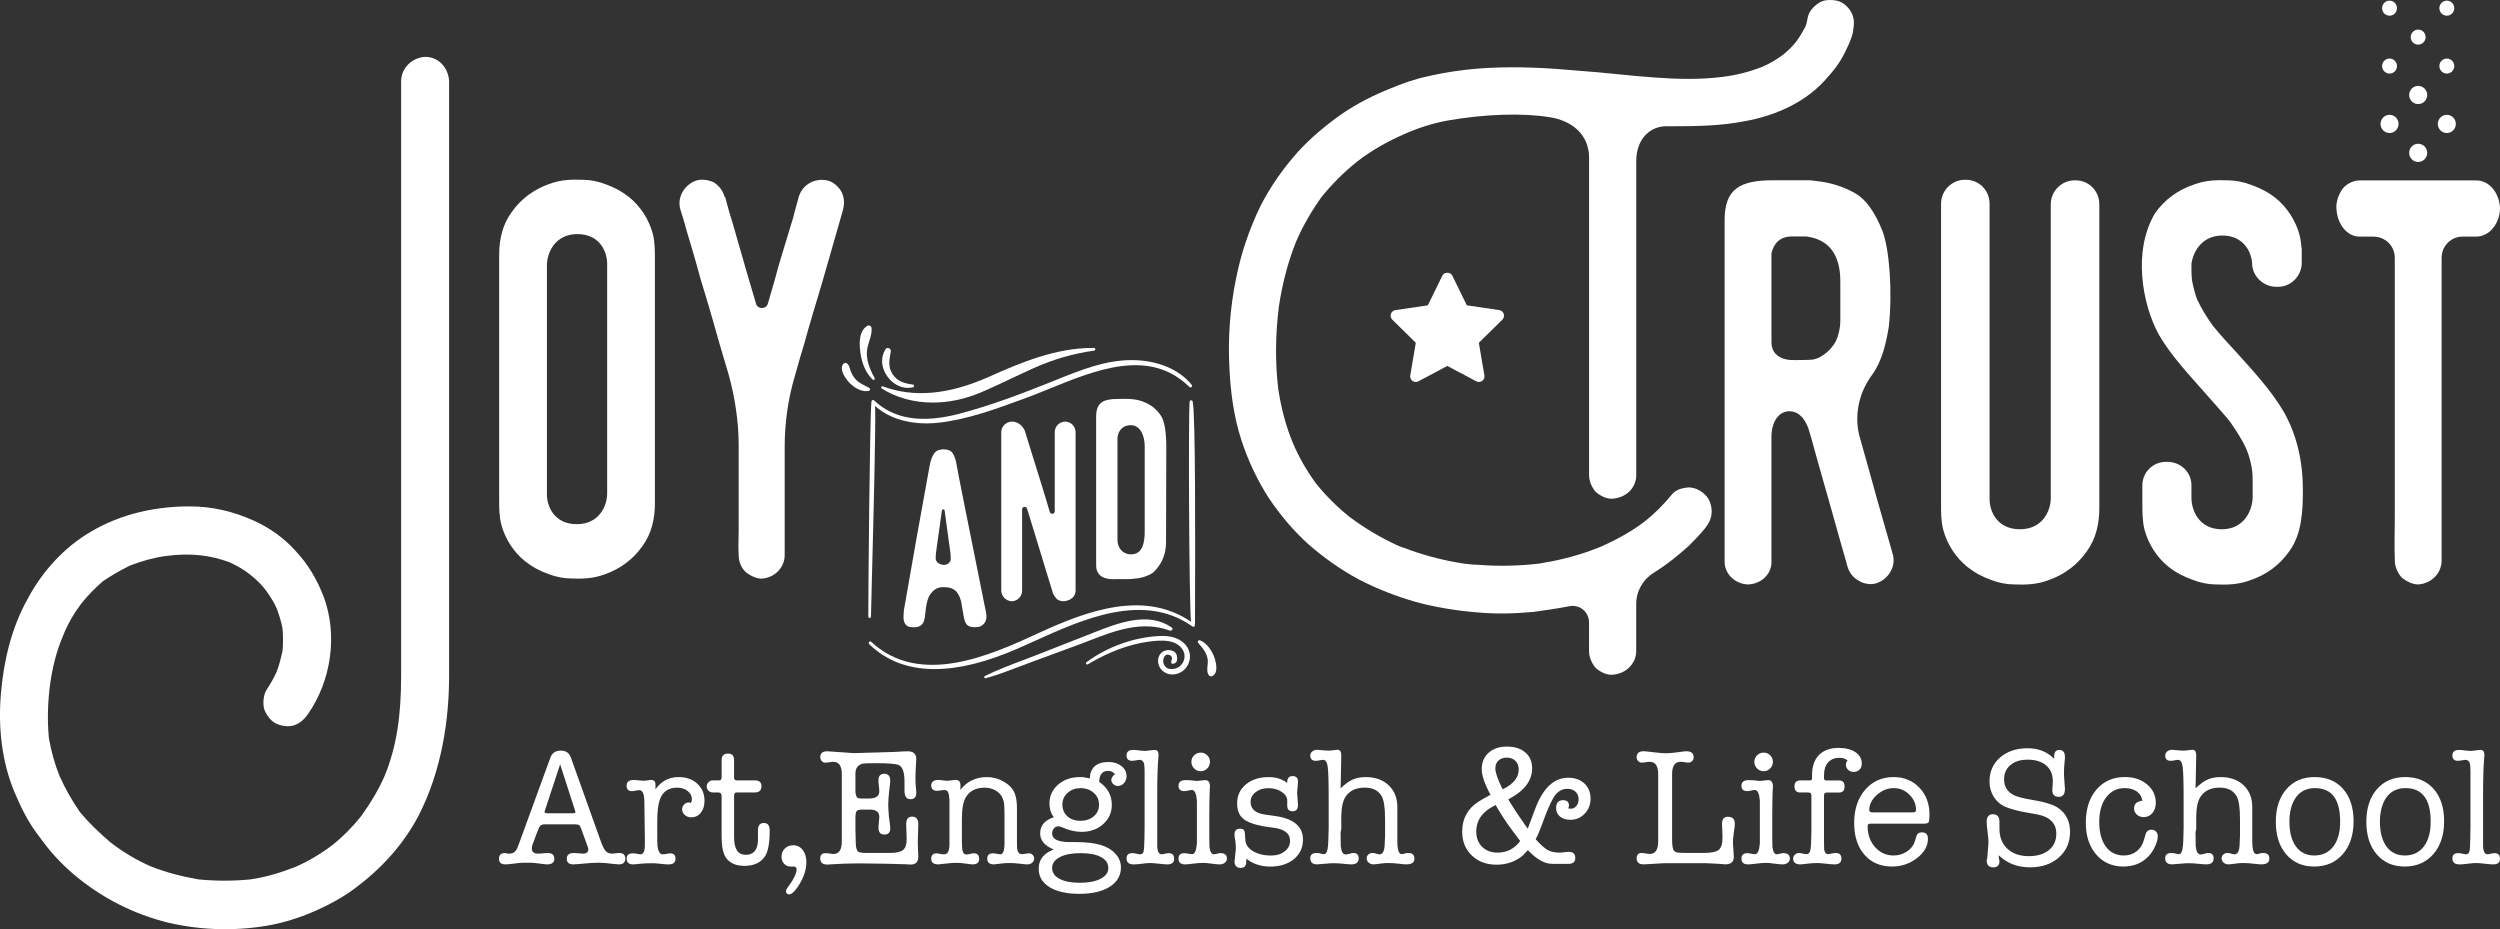 <?xml version="1.0" encoding="utf-8"?>
<!-- Generator: Adobe Illustrator 15.0.2, SVG Export Plug-In . SVG Version: 6.00 Build 0)  -->
<!DOCTYPE svg PUBLIC "-//W3C//DTD SVG 1.1//EN" "http://www.w3.org/Graphics/SVG/1.1/DTD/svg11.dtd">
<svg version="1.1" id="j_x26_t_x5F_logo_x5F_w" xmlns="http://www.w3.org/2000/svg" xmlns:xlink="http://www.w3.org/1999/xlink"
	 x="0px" y="0px" width="359.998px" height="133.806px" viewBox="0.002 53.1 359.998 133.806"
	 enable-background="new 0.002 53.1 359.998 133.806" xml:space="preserve">
<rect x="0.002" y="53.1" width="359.998" height="133.806" fill="#333333" stroke="none"/>
<g>
	<path fill="#FFFFFF" d="M150.857,108.302c-3.79,1.499-8.21,3.197-12.707,4.377c-5.4,1.418-9.416,0.789-12.277-1.915
		c-0.094-0.089-0.228-0.087-0.318,0.003c-0.058,0.059-0.07,0.134-0.061,0.208c-0.001,0.008-0.01,0.013-0.011,0.021v0.001
		c-0.245,2.541-0.46,28.69-0.443,30.908c0,0.106,0.08,0.186,0.183,0.186h0.002c0.108,0,0.196-0.084,0.197-0.193
		c0.008-0.654,0.064-2.849,0.144-5.89c0.21-8.067,0.551-21.199,0.456-24.448c1.801,1.626,4.39,2.511,7.364,2.511
		c0.583,0,1.179-0.034,1.786-0.102c4.11-0.462,8.182-1.953,12.119-3.396l0.389-0.144c1.094-0.401,2.227-0.862,3.426-1.349
		c6.779-2.759,14.462-5.883,20.173-0.253c0.083,0.08,0.21,0.082,0.303-0.001c0.087-0.081,0.1-0.212,0.028-0.303l-0.001-0.001
		c-1.762-2.2-4.825-3.5-8.401-3.566c-0.091-0.002-0.183-0.002-0.276-0.002c-3.766,0-7.318,1.432-10.755,2.816
		C151.737,107.95,151.295,108.126,150.857,108.302z"/>
	<path fill="#FFFFFF" d="M168.474,143.908c0.142,0.055,0.282-0.031,0.338-0.141c0.057-0.111,0.025-0.236-0.082-0.311
		c-3.401-2.354-7.773-0.631-11.287,0.756c-0.284,0.111-0.562,0.221-0.833,0.326c-2.451,0.951-4.97,1.945-7.192,2.822
		c-0.71,0.281-1.429,0.551-2.15,0.825c-1.813,0.684-3.688,1.393-5.441,2.259c-0.081,0.041-0.118,0.134-0.084,0.221
		c0.025,0.064,0.087,0.107,0.156,0.107c0.016,0,0.032-0.002,0.048-0.008c1.693-0.465,3.374-1.108,4.999-1.73
		c0.621-0.236,1.241-0.475,1.862-0.701l1.615-0.592c1.667-0.609,3.331-1.221,4.991-1.842c0.47-0.175,0.937-0.354,1.407-0.536
		C160.569,143.913,164.45,142.416,168.474,143.908z"/>
	<path fill="#FFFFFF" d="M134.33,111.068c2.243,0,4.58-0.476,6.848-1.432c1.491-0.629,3.017-1.351,4.491-2.049
		c1.053-0.499,2.142-1.015,3.202-1.488c2.823-1.262,5.666-2.083,8.689-2.51c0.102-0.015,0.173-0.102,0.167-0.202
		c-0.006-0.104-0.089-0.184-0.192-0.184h-0.002c-0.073-0.001-0.145-0.001-0.216-0.001c-5.193,0-10.157,2.028-14.8,4.11
		c-5.856,2.626-10.891,3.093-15.394,1.424c-0.083-0.028-0.174,0.005-0.213,0.084c-0.04,0.082-0.013,0.174,0.063,0.225
		C129.104,110.39,131.648,111.068,134.33,111.068z"/>
	<path fill="#FFFFFF" d="M168.722,148.121c-0.062,0.201-0.115,0.375-0.027,0.489c0.022,0.03,0.089,0.071,0.175,0.077
		c0.217-0.012,0.381-0.086,0.491-0.224c0.148-0.183,0.189-0.465,0.129-0.868c-0.057-0.383-0.311-0.668-0.71-0.803
		c-0.534-0.177-1.19-0.041-1.562,0.328c-0.303,0.299-0.465,0.712-0.459,1.16c0.007,0.511,0.231,1.025,0.603,1.376
		c0.403,0.382,0.932,0.571,1.473,0.571c0.583,0,1.182-0.22,1.66-0.652c0.981-0.896,1.15-2.324,0.399-3.395
		c-0.938-1.337-2.62-1.557-3.883-1.496c-3.694,0.164-7.542,1.54-10.558,3.777c-0.078,0.057-0.097,0.16-0.046,0.242
		c0.052,0.08,0.156,0.105,0.24,0.057h0.002c3.079-1.818,5.958-2.888,8.799-3.268c1.935-0.26,3.869-0.307,4.826,1.12
		c0.268,0.398,0.362,0.88,0.268,1.351c-0.097,0.489-0.395,0.928-0.817,1.205c-0.467,0.306-1.458,0.445-1.881-0.04
		c-0.215-0.267-0.389-0.524-0.338-0.986c0.058-0.369,0.265-0.768,0.585-0.768c0.261,0,0.468,0.083,0.581,0.234
		c0.091,0.119,0.118,0.276,0.075,0.432L168.722,148.121z"/>
	<path fill="#FFFFFF" d="M130.744,108.959c0.246,0,0.492-0.029,0.734-0.091c0.091-0.022,0.15-0.107,0.145-0.206
		s-0.078-0.178-0.17-0.189c-1.099-0.134-2.214-0.406-2.928-1.498c-0.675-1.037-0.479-2.053-0.247-3.252
		c0.043-0.223-0.108-0.413-0.28-0.486c-0.182-0.075-0.365-0.022-0.47,0.137c-0.747,1.131-0.666,2.617,0.213,3.879
		C128.493,108.336,129.618,108.959,130.744,108.959z"/>
	<path fill="#FFFFFF" d="M121.226,106.124c-0.001,0.814,0.792,1.792,1.098,2.103c0.301,0.303,1.282,1.2,2.381,1.2
		c0.139,0,0.279-0.014,0.419-0.044c0.087-0.021,0.149-0.089,0.162-0.18c0.013-0.101-0.035-0.201-0.118-0.247l-0.001-0.001
		c-0.172-0.092-0.339-0.178-0.503-0.261c-0.67-0.339-1.25-0.634-1.714-1.303c-0.246-0.352-0.416-0.715-0.564-1.209
		c-0.097-0.323-0.174-0.581-0.494-0.793c-0.134-0.088-0.305-0.032-0.402,0.065C121.317,105.625,121.228,105.852,121.226,106.124z"/>
	<path fill="#FFFFFF" d="M125.667,107.763c0.035,0.035,0.08,0.053,0.125,0.053c0.037,0,0.073-0.013,0.105-0.039
		c0.075-0.057,0.097-0.161,0.053-0.244l-0.002-0.001c-0.886-1.58-1.231-2.861-1.086-4.033c0.053-0.417,0.184-0.843,0.311-1.252
		c0.189-0.613,0.387-1.246,0.337-1.896c-0.011-0.147-0.096-0.272-0.225-0.338c-0.134-0.068-0.294-0.058-0.42,0.022
		c-1.402,0.903-1.062,3.192-0.951,3.944C124.155,105.6,124.727,106.836,125.667,107.763z"/>
	<path fill="#FFFFFF" d="M172.65,145.803c0.611,0.718,1.142,1.338,1.27,2.322c0.027,0.209,0.001,0.471-0.027,0.746
		c-0.056,0.552-0.113,1.121,0.21,1.493c0.078,0.087,0.172,0.134,0.271,0.134c0.037,0,0.073-0.006,0.108-0.018
		c0.237-0.076,0.416-0.234,0.531-0.469c0.373-0.764-0.082-2.086-0.136-2.236c-0.318-0.892-1.051-2.074-2.062-2.464
		c-0.101-0.042-0.225,0-0.289,0.091c-0.059,0.084-0.052,0.189,0.015,0.27L172.65,145.803z"/>
	<path fill="#FFFFFF" d="M171.298,110.949c-0.169,2.032-0.083,28.223,0.207,31.678c-3.035-2.057-6.558-2.767-10.774-2.137
		c-3.863,0.576-7.68,2.164-11.229,3.795c-6.759,3.109-16.976,7.803-24.037,1.243c-0.091-0.085-0.218-0.078-0.304,0.011
		c-0.084,0.094-0.083,0.232,0.006,0.32c2.466,2.393,5.615,3.589,9.422,3.589c3.485,0,7.521-1.002,12.084-3.007
		c0.723-0.317,1.464-0.654,2.222-0.998c7.023-3.18,15.764-7.141,22.827-2.126c0.105,0.073,0.247,0.05,0.323-0.06
		c0.061-0.084,0.042-0.185-0.022-0.26c0.032-0.046,0.059-0.098,0.059-0.162c-0.001-0.344,0.001-1.332,0.006-2.756
		c0.022-7.486,0.086-27.371-0.342-29.167c-0.025-0.107-0.131-0.18-0.241-0.164C171.392,110.759,171.306,110.842,171.298,110.949z"/>
	<path fill="#FFFFFF" d="M130.795,143.324c0.177,0.07,0.46,0.105,0.777,0.105c0.884,0,1.483-0.319,1.625-1.57
		c0.035-0.465,0.105-1,0.213-1.679c0.142-0.677,0.317-1.177,0.494-1.427c0.317-0.429,0.6-0.714,0.884-0.857
		c0.317-0.178,0.671-0.25,1.094-0.25c0.601,0,1.06,0.106,1.378,0.285c0.354,0.178,0.672,0.535,0.919,1.107
		c0.177,0.428,0.282,0.856,0.317,1.248l0.247,1.393c0.105,0.785,0.319,1.285,0.636,1.5c0.317,0.214,0.812,0.285,1.413,0.214
		c0.282-0.035,0.565-0.144,0.812-0.392c0.424-0.465,0.601-0.893,0.282-2.213c-2.649-13.172-4.062-20.168-4.169-20.953
		c-0.105-0.607-0.282-1.07-0.529-1.464c-0.247-0.392-0.707-0.57-1.306-0.57c-0.601,0-1.059,0.178-1.343,0.57
		c-0.284,0.392-0.495,0.929-0.635,1.605l-1.874,10.353l-1.872,10.672c-0.035,0.465-0.07,0.93-0.035,1.321
		c0.035,0.179,0.07,0.356,0.177,0.535C130.406,143.039,130.583,143.217,130.795,143.324z M134.787,132.686l0.847-6.068
		c0.035-0.214,0.354-0.25,0.389,0l0.848,6.176c0.035,0.392,0.035,0.677,0.035,0.855c0,0.18-0.105,0.393-0.354,0.606
		c-0.247,0.144-0.529,0.214-0.775,0.179c-0.249-0.035-0.531-0.144-0.777-0.32c-0.105-0.144-0.212-0.285-0.247-0.465
		C134.716,133.471,134.751,133.149,134.787,132.686z"/>
	<path fill="#FFFFFF" d="M147.184,138.15c0-0.751,0-1.536,0-2.285c0-1.82,0-3.641,0-5.426v-3.998c0-0.392,0.601-0.498,0.708-0.106
		c0.389,1.249,0.777,2.534,1.166,3.784c0.564,1.892,1.166,3.783,1.73,5.676c0.283,0.893,0.565,1.819,0.847,2.748
		c0.07,0.179,0.424,0.785,0.708,0.929c0.317,0.179,0.706,0.251,1.059,0.179c0.812-0.144,1.483-0.644,1.483-1.499
		c0-0.751,0-1.536,0-2.284c0-1.82,0-3.642,0-5.426c0-2.213,0-4.39,0-6.604c0-1.893,0-3.819,0-5.711c0-0.929,0-1.856,0-2.748
		c0-0.035,0-0.035,0-0.035c0-0.394-0.177-0.822-0.458-1.107c-0.249-0.25-0.672-0.429-1.06-0.429
		c-0.812,0.035-1.484,0.679-1.484,1.536c0,0.749,0,1.499,0,2.284c0,1.784,0,3.604,0,5.425v3.678c0,0.392-0.564,0.498-0.706,0.106
		c-0.319-1.107-0.672-2.213-0.989-3.284c-0.601-1.893-1.166-3.785-1.767-5.676c-0.282-0.929-0.564-1.855-0.848-2.749
		c-0.354-0.786-1.024-1.321-1.873-1.321c-0.812,0.035-1.518,0.679-1.518,1.536c0,0.749,0,1.499,0,2.284c0,1.784,0,3.605,0,5.424
		c0,2.213,0,4.39,0,6.567c0,1.927,0,3.818,0,5.747c0,0.893,0,1.82,0,2.75v0.035c0,0.391,0.177,0.785,0.458,1.07
		c0.247,0.25,0.672,0.463,1.06,0.463C146.514,139.648,147.184,139.005,147.184,138.15z"/>
	<path fill="#FFFFFF" d="M160.987,136.494h1.06c0.389,0,0.707,0,0.989-0.035c0.142,0,1.236-0.105,1.697-0.285
		c0.601-0.213,1.131-0.393,1.553-0.856c0.777-0.821,1.625-2.105,1.625-4.104l0.037-13.708c0-1.998-0.213-3.783-0.812-4.605
		c-0.317-0.499-0.919-1.107-1.448-1.427c-0.672-0.429-1.52-0.785-2.651-0.892c-0.635-0.072-1.343-0.035-2.048-0.035
		c-2.155,0-3.143,0.535-3.143,2.571v21.379C157.844,136.779,160.316,136.494,160.987,136.494z M160.917,116.255
		c0-0.749,0.46-1.927,1.943-1.927c1.483,0,1.978,1.784,1.978,2.998v12.35c0,1.498-0.282,3.248-1.943,3.248
		c-1.448,0-1.978-1.215-1.978-2.035V116.255z"/>
	<path fill="#FFFFFF" d="M89.138,175.928l-0.669,0.064c-0.064,0.021-0.159,0.032-0.287,0.032c-0.414,0-0.731-0.121-0.954-0.361
		c-0.223-0.242-0.47-0.739-0.741-1.495l-4.274-11.969c-0.239-0.675-0.725-1.013-1.456-1.013c-0.749,0-1.25,0.339-1.504,1.017
		l-4.441,12.176c-0.223,0.629-0.382,1.008-0.478,1.138c-0.223,0.339-0.55,0.508-0.978,0.508h-0.311
		c-0.063-0.065-0.159-0.097-0.287-0.097c-0.605,0-0.908,0.281-0.908,0.844c0,0.531,0.311,0.797,0.932,0.797
		c0.207,0,0.534-0.027,0.978-0.082l1.003-0.119c0.223-0.027,0.612-0.039,1.169-0.039c0.51,0,0.876,0.014,1.099,0.043l1.195,0.149
		c0.223,0.033,0.398,0.05,0.525,0.05c0.717,0,1.074-0.267,1.074-0.797c0-0.564-0.325-0.844-0.978-0.844
		c-0.144,0-0.362,0.016-0.656,0.047c-0.295,0.033-0.522,0.05-0.68,0.05c-0.621,0-0.932-0.259-0.932-0.772
		c0-0.161,0.032-0.33,0.096-0.507l0.691-1.857c0.191-0.499,0.347-0.804,0.467-0.917c0.119-0.113,0.337-0.17,0.656-0.17h4.25
		c0.318,0,0.529,0.032,0.634,0.098c0.104,0.064,0.202,0.225,0.298,0.48l0.86,2.366c0.127,0.354,0.191,0.562,0.191,0.628
		c0,0.434-0.263,0.651-0.789,0.651c-0.143,0-0.354-0.017-0.632-0.05c-0.279-0.031-0.489-0.047-0.634-0.047
		c-0.701,0-1.05,0.273-1.05,0.82c0,0.546,0.319,0.82,0.954,0.82c0.175,0,0.43-0.017,0.765-0.05c1.321-0.13,2.276-0.192,2.864-0.192
		c0.494,0,1.242,0.062,2.244,0.188c0.285,0.035,0.516,0.053,0.691,0.053c0.605,0,0.908-0.282,0.908-0.846
		C90.044,176.191,89.744,175.928,89.138,175.928z M82.571,170.209h-3.796c-0.239,0-0.358-0.072-0.358-0.219
		c0-0.016,0.016-0.071,0.047-0.168l2.197-6.658l2.149,6.658c0.032,0.097,0.048,0.16,0.048,0.192
		C82.857,170.145,82.762,170.209,82.571,170.209z"/>
	<path fill="#FFFFFF" d="M97.71,164.998c-1.386,0-2.492,0.586-3.32,1.762v-0.662c0-0.459-0.207-0.688-0.621-0.688
		c-0.175,0-0.327,0.021-0.454,0.061c-0.287,0.04-0.494,0.061-0.621,0.061c-0.16,0-0.398-0.021-0.717-0.061
		c-0.318-0.04-0.557-0.061-0.717-0.061c-0.685,0-1.027,0.282-1.027,0.845c0,0.514,0.263,0.772,0.787,0.772
		c0.127,0,0.303-0.024,0.525-0.073c0.223-0.048,0.398-0.072,0.526-0.072c0.43,0,0.667,0.475,0.717,1.424l0.072,5.477v1.232
		c-0.032,0.738-0.249,1.109-0.651,1.109c-0.064,0-0.177-0.016-0.338-0.049l-0.362-0.072c-0.081-0.016-0.202-0.023-0.361-0.023
		c-0.612,0-0.916,0.25-0.916,0.748c0,0.564,0.325,0.845,0.975,0.845l1.333-0.121c0.365-0.032,0.865-0.048,1.499-0.048
		c0.239,0,0.599,0.027,1.083,0.084c0.484,0.057,0.846,0.085,1.083,0.085h0.094c0.651,0,0.975-0.277,0.975-0.831
		c0-0.507-0.255-0.762-0.763-0.762c-0.127,0-0.279,0.021-0.454,0.062c-0.223,0.055-0.438,0.082-0.645,0.082
		c-0.414,0-0.661-0.459-0.741-1.375c-0.016-0.129-0.024-0.732-0.024-1.809v-1.592c0-1.4,0.127-2.445,0.382-3.137
		c0.414-1.126,1.241-1.689,2.483-1.689c0.605,0,1.11,0.16,1.517,0.482c0.404,0.322,0.608,0.717,0.608,1.182
		c0,0.161-0.048,0.338-0.144,0.531c-0.159-0.049-0.263-0.072-0.311-0.072c-0.255,0-0.476,0.101-0.667,0.301
		c-0.191,0.203-0.287,0.432-0.287,0.688c0,0.323,0.127,0.596,0.382,0.82c0.255,0.226,0.565,0.338,0.93,0.338
		c0.574,0,1.036-0.222,1.386-0.665c0.351-0.44,0.526-1.016,0.526-1.723c0-0.998-0.346-1.812-1.039-2.45
		C99.728,165.315,98.823,164.998,97.71,164.998z"/>
	<path fill="#FFFFFF" d="M110.005,171.609c-0.556,0-0.843,0.33-0.858,0.988v1.544c-0.048,1.368-0.639,2.052-1.768,2.052
		c-1.114,0-1.669-0.844-1.669-2.534v-5.935c0-0.338,0.11-0.508,0.334-0.508h2.626c0.652,0,0.978-0.297,0.978-0.893
		c0-0.562-0.302-0.845-0.908-0.845h-2.603c-0.287,0-0.43-0.121-0.43-0.363v-2.581c0-0.611-0.287-0.917-0.86-0.917
		c-0.621,0-0.932,0.306-0.932,0.917v2.485c0,0.306-0.135,0.459-0.404,0.459h-0.932c-0.207,0-0.393,0.087-0.561,0.267
		c-0.167,0.176-0.251,0.377-0.251,0.602c0,0.24,0.084,0.445,0.256,0.615c0.17,0.168,0.387,0.253,0.646,0.253h0.781
		c0.309,0,0.463,0.169,0.463,0.507v5.79c0,1.433,0.198,2.444,0.593,3.04c0.537,0.821,1.438,1.232,2.703,1.232
		c1.376,0,2.364-0.467,2.964-1.4c0.443-0.691,0.664-1.915,0.664-3.667C110.842,171.979,110.563,171.609,110.005,171.609z"/>
	<path fill="#FFFFFF" d="M114.209,174.817c-0.478,0-0.876,0.157-1.194,0.47c-0.319,0.314-0.477,0.704-0.477,1.171
		c0,0.401,0.123,0.739,0.37,1.013c0.247,0.274,0.553,0.411,0.919,0.411h0.478c0.271,0,0.406,0.136,0.406,0.409
		c0,0.596-0.446,1.488-1.338,2.678c-0.127,0.178-0.191,0.322-0.191,0.434c0,0.322,0.159,0.482,0.478,0.482
		c0.287,0,0.636-0.281,1.051-0.844c0.938-1.303,1.408-2.566,1.408-3.788c0-0.724-0.175-1.312-0.526-1.761
		C115.243,175.042,114.783,174.817,114.209,174.817z"/>
	<path fill="#FFFFFF" d="M132.236,171.802c0-0.739-0.299-1.11-0.896-1.11c-0.565,0-0.847,0.361-0.847,1.085
		c0,0.24,0.011,0.599,0.035,1.073s0.035,0.832,0.035,1.074c0,0.771-0.175,1.298-0.526,1.58c-0.351,0.281-0.996,0.422-1.934,0.422
		h-3.247c-0.653,0-1.067-0.056-1.243-0.169c-0.239-0.161-0.366-0.563-0.38-1.206c0-0.176-0.008-0.53-0.024-1.062
		c-0.016-0.434-0.024-0.78-0.024-1.037v-1.494c0-0.529,0.051-0.875,0.156-1.037c0.104-0.16,0.385-0.24,0.847-0.24h1.074
		c0.908,0,1.36,0.346,1.36,1.039c0,0.177-0.021,0.434-0.061,0.771c-0.04,0.337-0.059,0.596-0.059,0.771
		c0,0.676,0.279,1.014,0.835,1.014c0.573,0,0.86-0.29,0.86-0.87c0-0.208-0.024-0.49-0.072-0.845
		c-0.063-0.433-0.104-0.715-0.119-0.844c-0.064-0.822-0.096-1.391-0.096-1.714c0-0.562,0.044-1.214,0.132-1.954
		c0.104-0.869,0.154-1.367,0.154-1.496c0-0.691-0.282-1.037-0.847-1.037s-0.848,0.322-0.848,0.965c0,0.241,0.019,0.516,0.059,0.82
		c0.04,0.307,0.061,0.555,0.061,0.748c0,0.691-0.496,1.037-1.483,1.037h-0.965c-0.266,0-0.456-0.017-0.565-0.049
		c-0.284-0.097-0.424-0.467-0.424-1.109v-0.314c0-0.097,0-0.256,0-0.482c0-0.225,0-0.401,0-0.53v-1.085
		c0-0.787,0.342-1.27,1.027-1.447c0.207-0.05,0.875-0.072,2.005-0.072c1.719,0,2.785,0.088,3.2,0.266
		c0.556,0.241,0.835,1.037,0.835,2.389v1.254c0,0.854,0.282,1.278,0.849,1.278c0.564,0,0.848-0.306,0.848-0.917
		c0-0.225-0.027-0.57-0.08-1.039c-0.027-0.225-0.04-0.618-0.04-1.182c0-0.434,0.018-0.908,0.051-1.423
		c0.044-0.691,0.068-1.101,0.068-1.231c0-0.738-0.413-1.109-1.238-1.109c-0.206,0-0.437,0.008-0.689,0.023
		c-0.714,0.047-1.126,0.071-1.238,0.071l-5.734,0.169h-0.238c0.158,0-0.952-0.08-3.332-0.24c-0.222-0.016-0.341-0.023-0.355-0.023
		c-0.667,0-1,0.281-1,0.844c0,0.225,0.072,0.414,0.214,0.566c0.143,0.155,0.318,0.23,0.525,0.23c0.174,0,0.39-0.024,0.645-0.072
		c0.11-0.031,0.279-0.048,0.5-0.048c0.812,0,1.218,0.596,1.218,1.784v9.676c0,1.205-0.406,1.809-1.218,1.809
		c-0.159,0-0.327-0.023-0.5-0.071c-0.35-0.032-0.565-0.048-0.645-0.048c-0.494,0-0.741,0.257-0.741,0.771
		c0,0.58,0.334,0.869,1.003,0.869c0.016,0,0.064,0,0.144,0c0.08-0.018,0.151-0.023,0.215-0.023c1.432-0.098,2.896-0.145,4.394-0.145
		c0.988,0,2.157,0.016,3.511,0.047c1.353,0.032,1.974,0.049,1.862,0.049c0.51,0,0.86,0.008,1.051,0.023
		c0.382,0.031,0.661,0.049,0.836,0.049c0.732,0,1.099-0.377,1.099-1.134c0-0.225-0.013-0.558-0.037-1.002
		c-0.023-0.441-0.035-0.776-0.035-1.001c0-0.289,0.013-0.732,0.035-1.326C132.224,172.535,132.236,172.092,132.236,171.802z"/>
	<path fill="#FFFFFF" d="M148.162,175.975c-0.095,0-0.258,0.021-0.489,0.061c-0.231,0.041-0.417,0.061-0.561,0.061
		c-0.351,0-0.566-0.273-0.646-0.82c-0.018-0.129-0.024-0.538-0.024-1.23v-4.585c0-0.884-0.111-1.601-0.334-2.147
		c-0.271-0.659-0.789-1.21-1.551-1.652c-0.765-0.443-1.577-0.663-2.436-0.663c-1.591,0-2.866,0.611-3.82,1.833v-0.688
		c0-0.491-0.231-0.736-0.693-0.736c-0.016,0-0.231,0.021-0.646,0.061c-0.191,0.039-0.414,0.061-0.667,0.061l-0.884-0.098
		c-0.064-0.016-0.144-0.023-0.239-0.023c-0.717,0-1.074,0.266-1.074,0.797c0,0.514,0.292,0.771,0.876,0.771
		c0.113,0,0.279-0.021,0.497-0.061s0.385-0.06,0.499-0.06c0.26,0,0.443,0.102,0.546,0.302c0.105,0.2,0.174,0.575,0.207,1.122v0.844
		v2.92v2.678c-0.018,0.934-0.268,1.4-0.753,1.4c-0.21,0-0.425-0.024-0.645-0.074c-0.218-0.047-0.368-0.071-0.449-0.071
		c-0.52,0-0.779,0.259-0.779,0.772c0,0.547,0.334,0.82,1.003,0.82c0.096,0,0.492-0.039,1.195-0.121
		c0.556-0.063,1.003-0.098,1.336-0.098c0.43,0,0.818,0.024,1.169,0.074c0.701,0.096,1.113,0.145,1.241,0.145
		c0.637,0,0.956-0.262,0.956-0.783c0-0.539-0.247-0.81-0.741-0.81c-0.144,0-0.327,0.028-0.55,0.085
		c-0.223,0.055-0.398,0.084-0.525,0.084c-0.255,0-0.43-0.129-0.526-0.386c-0.095-0.258-0.143-0.739-0.143-1.448v-3.207
		c0-1.512,0.189-2.583,0.572-3.209c0.554-0.918,1.465-1.375,2.735-1.375c0.665,0,1.26,0.188,1.783,0.555
		c0.476,0.34,0.784,0.812,0.927,1.424c0.08,0.322,0.12,0.908,0.12,1.762v1.834v1.472v1.229c-0.033,0.886-0.244,1.327-0.634,1.327
		c-0.082,0-0.276-0.032-0.585-0.097c-0.162-0.032-0.307-0.05-0.438-0.05c-0.551,0-0.828,0.25-0.828,0.749
		c0,0.563,0.318,0.844,0.956,0.844c0.048,0,0.468-0.049,1.265-0.145c0.269-0.033,0.611-0.05,1.025-0.05
		c0.446,0,0.922,0.034,1.434,0.097c0.51,0.064,0.875,0.098,1.098,0.098c0.271,0,0.502-0.081,0.693-0.24
		c0.191-0.161,0.287-0.361,0.287-0.604c0-0.209-0.075-0.386-0.227-0.531C148.548,176.047,148.368,175.975,148.162,175.975z"/>
	<path fill="#FFFFFF" d="M160.029,165.384c0,0.241,0.096,0.449,0.287,0.628c0.191,0.178,0.414,0.266,0.667,0.266
		c0.334,0,0.624-0.137,0.871-0.41s0.371-0.603,0.371-0.99c0-0.596-0.247-1.084-0.741-1.472c-0.494-0.386-1.107-0.579-1.838-0.579
		c-1.735,0-2.643,0.788-2.723,2.365c-0.525-0.129-0.994-0.193-1.408-0.193c-1.258,0-2.305,0.361-3.14,1.085
		c-0.836,0.724-1.253,1.633-1.253,2.726c0,0.757,0.207,1.416,0.621,1.979c-1.305,0.418-1.958,1.189-1.958,2.316
		c0,1.029,0.651,1.8,1.958,2.316c-1.449,0.547-2.172,1.471-2.172,2.774c0,1.126,0.521,2.011,1.564,2.653
		c1.043,0.645,2.48,0.966,4.311,0.966c1.83,0,3.283-0.341,4.358-1.022c1.073-0.682,1.612-1.607,1.612-2.778
		c0-0.722-0.256-1.372-0.766-1.948s-1.204-1.002-2.082-1.274c-0.941-0.288-2.171-0.433-3.688-0.433c-0.032,0-0.127,0-0.287,0
		c-0.16,0-0.305,0-0.43,0h-0.144c-1.676,0-2.514-0.418-2.514-1.254c0-0.274,0.088-0.512,0.263-0.713
		c0.175-0.201,0.375-0.301,0.599-0.301c0.175,0,0.392,0.057,0.647,0.169c0.941,0.417,1.851,0.628,2.73,0.628
		c1.244,0,2.283-0.369,3.111-1.11c0.83-0.739,1.246-1.665,1.246-2.774c0-1.383-0.605-2.485-1.814-3.306
		c0.016-1.062,0.446-1.593,1.29-1.593c0.398,0,0.723,0.16,0.978,0.482C160.205,164.861,160.029,165.126,160.029,165.384z
		 M152.604,176.529c0.732-0.385,1.734-0.578,3.007-0.578c1.258,0,2.236,0.189,2.938,0.567c0.701,0.378,1.051,0.905,1.051,1.58
		c0,0.644-0.371,1.158-1.11,1.544c-0.741,0.387-1.746,0.58-3.02,0.58c-1.209,0-2.173-0.19-2.89-0.568
		c-0.717-0.379-1.074-0.896-1.074-1.556S151.871,176.916,152.604,176.529z M157.51,170.644c-0.5,0.435-1.15,0.651-1.947,0.651
		c-0.765,0-1.386-0.217-1.862-0.651c-0.476-0.433-0.717-1.005-0.717-1.712v-0.146c0.048-0.628,0.319-1.149,0.812-1.569
		c0.494-0.418,1.091-0.627,1.792-0.627c0.763,0,1.4,0.227,1.91,0.676c0.51,0.45,0.763,1.021,0.763,1.712
		C158.261,169.654,158.011,170.209,157.51,170.644z"/>
	<path fill="#FFFFFF" d="M168.282,175.951c-0.063,0-0.192,0.016-0.385,0.048c-0.306,0.081-0.506,0.121-0.604,0.121
		c-0.417,0-0.634-0.409-0.65-1.228V167.4c0-2.266,0.054-4.014,0.167-5.252c0.016-0.08,0.024-0.201,0.024-0.359
		c0-0.465-0.183-0.699-0.549-0.699c-0.16,0-0.398,0.023-0.717,0.072c-0.319,0.049-0.556,0.072-0.717,0.072
		c-0.175,0-0.391-0.016-0.646-0.049l-0.572-0.072c-0.127-0.016-0.279-0.023-0.454-0.023c-0.637,0-0.956,0.266-0.956,0.796
		c0,0.515,0.271,0.771,0.812,0.771c0.111,0,0.255-0.016,0.43-0.047c0.366-0.065,0.573-0.098,0.621-0.098
		c0.334,0,0.556,0.187,0.667,0.558c0.032,0.161,0.056,0.484,0.072,0.969v4.31v3.754l-0.024,1.694c-0.016,1.05-0.061,1.7-0.132,1.95
		s-0.253,0.375-0.542,0.375c-0.064,0-0.298-0.045-0.698-0.135c-0.049,0-0.121-0.012-0.217-0.033c-0.081,0-0.137,0-0.169,0
		c-0.546,0-0.819,0.25-0.819,0.747c0,0.579,0.333,0.87,1,0.87h0.118c0.239,0,0.61-0.034,1.118-0.098
		c0.506-0.064,0.889-0.098,1.142-0.098c0.303,0,0.729,0.033,1.286,0.098c0.556,0.063,0.96,0.098,1.213,0.098
		c0.65,0,0.975-0.267,0.975-0.797C169.079,176.224,168.813,175.951,168.282,175.951z"/>
	<path fill="#FFFFFF" d="M172.899,161.475c-0.367,0-0.68,0.129-0.943,0.387c-0.263,0.259-0.393,0.57-0.393,0.941
		c0,0.37,0.13,0.689,0.393,0.953c0.263,0.266,0.577,0.398,0.943,0.398c0.365,0,0.68-0.133,0.943-0.398s0.394-0.583,0.394-0.953
		c0-0.371-0.131-0.683-0.394-0.941C173.579,161.604,173.264,161.475,172.899,161.475z"/>
	<path fill="#FFFFFF" d="M175.763,175.951c-0.159,0-0.279,0.016-0.358,0.048c-0.318,0.081-0.516,0.121-0.596,0.121
		c-0.351,0-0.565-0.361-0.645-1.085c-0.016-0.145-0.024-0.619-0.024-1.424v-3.137c0-0.691,0.006-1.367,0.019-2.025
		c0.013-0.869,0.025-1.367,0.038-1.496c0-0.064,0.006-0.161,0.02-0.289c0.013-0.129,0.019-0.225,0.019-0.289
		c0-0.628-0.231-0.941-0.691-0.941c-0.127,0-0.322,0.021-0.584,0.061c-0.263,0.039-0.458,0.061-0.585,0.061
		c-0.143,0-0.47-0.032-0.979-0.098c-0.127-0.016-0.342-0.023-0.644-0.023c-0.701,0-1.051,0.273-1.051,0.82
		c0,0.514,0.288,0.772,0.868,0.772c0.113,0,0.285-0.028,0.518-0.085c0.232-0.055,0.414-0.084,0.543-0.084
		c0.401,0,0.642,0.506,0.723,1.52c0,0.065,0,0.765,0,2.1v1.979c0,1.334,0,2.034,0,2.1c-0.082,1.029-0.314,1.543-0.699,1.543
		c-0.127,0-0.317-0.023-0.566-0.071c-0.248-0.05-0.438-0.071-0.565-0.071c-0.546,0-0.819,0.266-0.819,0.796
		c0,0.546,0.319,0.82,0.959,0.82c0.207,0,0.623-0.04,1.246-0.121c0.511-0.063,0.975-0.097,1.389-0.097
		c0.256,0,0.644,0.036,1.163,0.109c0.519,0.072,0.906,0.108,1.161,0.108c0.304,0,0.556-0.081,0.755-0.24
		c0.199-0.161,0.3-0.355,0.3-0.58C176.671,176.217,176.368,175.951,175.763,175.951z"/>
	<path fill="#FFFFFF" d="M183.572,170.596l-1.385-0.192c-1.4-0.192-2.102-0.805-2.102-1.833c0-0.564,0.247-1.034,0.74-1.412
		c0.494-0.377,1.105-0.566,1.839-0.566c0.717,0,1.341,0.174,1.875,0.519c0.532,0.346,0.808,0.762,0.823,1.243v0.796
		c0.016,0.515,0.273,0.771,0.775,0.771c0.518,0,0.776-0.305,0.776-0.917c0-0.192-0.021-0.475-0.061-0.845
		c-0.04-0.369-0.061-0.65-0.061-0.844c0-0.322,0.026-0.644,0.079-0.965c0.025-0.388,0.04-0.628,0.04-0.724
		c0-0.515-0.263-0.772-0.786-0.772c-0.51,0-0.766,0.298-0.766,0.894v0.097c-0.713-0.563-1.602-0.844-2.664-0.844
		c-1.348,0-2.444,0.349-3.284,1.05c-0.841,0.699-1.261,1.613-1.261,2.738c0,1.19,0.43,2.022,1.289,2.496
		c0.86,0.475,2.109,0.8,3.75,0.978c1.719,0.178,2.579,0.812,2.579,1.905c0,0.612-0.255,1.118-0.765,1.521s-1.155,0.604-1.934,0.604
		c-1.083,0-1.974-0.219-2.673-0.652c-0.701-0.433-1.06-0.996-1.074-1.689c-0.018-0.691-0.069-1.117-0.156-1.279
		c-0.087-0.161-0.298-0.24-0.634-0.24c-0.51,0-0.763,0.281-0.763,0.844c0,0.193,0.032,0.459,0.096,0.797
		c0.063,0.338,0.095,0.699,0.095,1.084c0,0.227-0.017,0.451-0.047,0.676c-0.096,0.949-0.144,1.367-0.144,1.254
		c0,0.659,0.295,0.989,0.882,0.989c0.54,0,0.812-0.288,0.812-0.868c0-0.145,0-0.298,0-0.459c0.969,0.755,2.111,1.135,3.428,1.135
		c1.412,0,2.555-0.359,3.428-1.074c0.875-0.717,1.31-1.653,1.31-2.812C187.632,172.098,186.277,170.965,183.572,170.596z"/>
	<path fill="#FFFFFF" d="M202.793,175.928c-0.159,0-0.287,0.011-0.383,0.033c-0.238,0.091-0.422,0.135-0.549,0.135
		c-0.351,0-0.558-0.4-0.621-1.205c-0.018-0.098-0.023-0.618-0.023-1.569v-4.028c0-1.287-0.415-2.324-1.246-3.113
		c-0.83-0.788-1.931-1.182-3.306-1.182c-0.718,0-1.341,0.117-1.866,0.35c-0.527,0.234-1.111,0.656-1.75,1.266l0.096-4.7v-0.05
		c0-0.531-0.184-0.799-0.549-0.799c-0.111,0-0.295,0.02-0.55,0.059s-0.454,0.061-0.598,0.061c-0.351,0-0.677-0.016-0.978-0.048
		c-0.463-0.05-0.731-0.071-0.812-0.071c-0.271,0-0.5,0.08-0.691,0.24s-0.287,0.354-0.287,0.58c0,0.514,0.27,0.771,0.812,0.771
		c0.127,0,0.303-0.024,0.525-0.071c0.223-0.049,0.391-0.072,0.502-0.072c0.351,0,0.572,0.317,0.668,0.953
		c0.096,0.635,0.143,2.16,0.143,4.571v4.318c-0.018,1.512-0.07,2.513-0.158,3.003c-0.09,0.49-0.264,0.736-0.523,0.736
		c-0.113,0-0.307-0.034-0.583-0.103c-0.097-0.044-0.251-0.067-0.462-0.067c-0.616,0-0.924,0.249-0.924,0.746
		c0,0.596,0.328,0.895,0.986,0.895c0.175,0,0.584-0.033,1.225-0.097c0.481-0.048,0.859-0.071,1.129-0.071
		c0.434,0,0.955,0.031,1.563,0.097c0.449,0.048,0.785,0.071,1.01,0.071c0.704,0,1.058-0.289,1.058-0.869
		c0-0.514-0.262-0.771-0.785-0.771c-0.115,0-0.291,0.037-0.529,0.109c-0.236,0.071-0.42,0.107-0.553,0.107
		c-0.393,0-0.631-0.393-0.712-1.182c-0.016-0.145-0.023-0.676-0.023-1.592c0-0.097,0-0.25,0-0.459
		c0.063-0.225,0.095-0.385,0.095-0.482v-1.737c0.017-1.319,0.224-2.276,0.623-2.872c0.576-0.869,1.494-1.303,2.758-1.303
		c1.166,0,1.981,0.418,2.445,1.255c0.318,0.562,0.479,1.665,0.479,3.306v1.301v1.039c-0.032,0.563-0.048,0.941-0.048,1.134
		c-0.016,1.045-0.264,1.569-0.74,1.569c-0.128,0-0.264-0.023-0.405-0.073c-0.239-0.08-0.446-0.12-0.621-0.12
		c-0.224,0-0.417,0.072-0.585,0.217c-0.167,0.146-0.25,0.324-0.25,0.532c0,0.257,0.096,0.47,0.285,0.639
		c0.191,0.169,0.43,0.253,0.717,0.253c0.16,0,0.572-0.049,1.241-0.145c0.223-0.033,0.542-0.049,0.954-0.049
		c0.414,0,0.955,0.039,1.625,0.121c0.396,0.047,0.699,0.071,0.908,0.071c0.762,0,1.145-0.274,1.145-0.82
		C203.678,176.201,203.383,175.928,202.793,175.928z"/>
	<path fill="#FFFFFF" d="M225.834,165.094c-2.053,0-3.638,1.48-4.751,4.439l-0.931,2.485l-0.143,0.411l-0.264-0.338
		c-1.099-1.577-1.861-2.727-2.291-3.45l-0.264-0.434c2.293-1.19,3.438-2.678,3.438-4.465c0-0.966-0.324-1.729-0.979-2.292
		c-0.65-0.562-1.543-0.844-2.672-0.844c-1.084,0-1.955,0.297-2.616,0.891c-0.661,0.597-0.991,1.375-0.991,2.341
		c0,0.934,0.423,2.173,1.266,3.716l-0.285,0.146c-0.446,0.226-0.932,0.507-1.456,0.845c-1.562,0.996-2.34,2.437-2.34,4.318
		c0,1.399,0.462,2.54,1.386,3.426c0.922,0.886,2.109,1.326,3.559,1.326c1.29,0,2.428-0.345,3.414-1.036
		c0.303-0.209,0.668-0.563,1.099-1.062c1.242,1.319,2.411,1.978,3.511,1.978h1.265c0.224,0,0.446,0,0.667,0c0.239,0,0.367,0,0.383,0
		c0.669,0,1.004-0.281,1.004-0.844c0-0.596-0.326-0.892-0.979-0.892c-0.143,0-0.355,0.021-0.634,0.059
		c-0.278,0.042-0.489,0.061-0.632,0.061c-0.701,0-1.281-0.129-1.743-0.386c-0.462-0.258-1.034-0.773-1.719-1.548
		c0.286-0.517,0.596-1.243,0.932-2.178c0.622-1.726,1.146-2.96,1.575-3.702c0.525-0.919,1.203-1.379,2.029-1.379
		c0.51,0,0.912,0.142,1.207,0.422c0.294,0.282,0.441,0.656,0.441,1.123c0,0.369-0.111,0.684-0.334,0.939
		c-0.223,0.258-0.486,0.386-0.788,0.386c-0.032,0-0.159-0.016-0.382-0.048c0.079-0.192,0.119-0.322,0.119-0.385
		c0-0.531-0.287-0.797-0.859-0.797c-0.668,0-1.003,0.385-1.003,1.158c0,0.498,0.19,0.901,0.571,1.205
		c0.383,0.307,0.877,0.459,1.482,0.459c0.828,0,1.52-0.295,2.076-0.881c0.558-0.586,0.836-1.307,0.836-2.16
		c0-0.901-0.294-1.629-0.882-2.184C227.562,165.371,226.791,165.094,225.834,165.094z M215.783,162.62
		c0.303-0.282,0.701-0.422,1.195-0.422c0.525,0,0.942,0.157,1.252,0.472c0.311,0.313,0.467,0.728,0.467,1.242
		c0,1.158-0.773,2.107-2.316,2.847c-0.701-1.4-1.05-2.403-1.05-3.017C215.33,163.276,215.48,162.904,215.783,162.62z
		 M215.639,175.878c-0.908,0-1.645-0.278-2.208-0.835c-0.565-0.557-0.848-1.287-0.848-2.191c0-1.161,0.438-2.122,1.314-2.882
		c0.38-0.339,0.874-0.653,1.479-0.944c0.303,0.531,0.646,1.098,1.027,1.695c0.605,0.936,1.44,2.1,2.508,3.486
		C218.084,175.322,216.992,175.878,215.639,175.878z"/>
	<path fill="#FFFFFF" d="M248.805,170.715c-0.557,0-0.835,0.35-0.835,1.047c0,0.127,0.015,0.5,0.048,1.119
		c0.016,0.316,0.023,0.596,0.023,0.832c0,0.889-0.183,1.48-0.549,1.773c-0.367,0.295-1.1,0.439-2.197,0.439h-2.101
		c-0.812,0-1.333-0.016-1.564-0.048c-0.231-0.033-0.417-0.119-0.562-0.265c-0.191-0.176-0.285-0.735-0.285-1.68v-9.359
		c0-1.184,0.406-1.773,1.217-1.773c0.223,0,0.391,0.016,0.502,0.047c0.269,0.05,0.485,0.072,0.645,0.072
		c0.205,0,0.381-0.075,0.525-0.229c0.144-0.153,0.214-0.341,0.214-0.567c0-0.562-0.358-0.844-1.073-0.844
		c-0.08,0-0.184,0.008-0.31,0.023l-1.099,0.145c-0.605,0.082-1.113,0.121-1.527,0.121c-0.335,0-0.854-0.039-1.553-0.121
		l-1.264-0.145c-0.145-0.016-0.264-0.023-0.359-0.023c-0.684,0-1.025,0.281-1.025,0.844c0,0.225,0.072,0.414,0.213,0.567
		c0.145,0.154,0.319,0.229,0.526,0.229c0.173,0,0.39-0.024,0.646-0.072c0.109-0.031,0.278-0.047,0.5-0.047
		c0.812,0,1.219,0.596,1.219,1.783v9.676c0,1.205-0.406,1.81-1.219,1.81c-0.128,0-0.318-0.024-0.574-0.071
		c-0.254-0.049-0.445-0.072-0.571-0.072c-0.494,0-0.741,0.256-0.741,0.771c0,0.58,0.335,0.869,1.004,0.869
		c0.174,0,0.418-0.012,0.729-0.037c0.311-0.023,0.528-0.036,0.656-0.036c0.892-0.065,1.529-0.097,1.909-0.097h3.819h1.793
		c0.797,0.027,1.386,0.055,1.766,0.084c0.574,0.056,0.94,0.084,1.1,0.084c0.812,0,1.219-0.361,1.219-1.084
		c0-0.225-0.021-0.56-0.061-1.002c-0.039-0.443-0.061-0.775-0.061-1c0-0.387,0.023-0.758,0.072-1.111l0.166-1.23
		c0.016-0.113,0.023-0.267,0.023-0.459C249.807,171.037,249.474,170.715,248.805,170.715z"/>
	<path fill="#FFFFFF" d="M256.828,175.951c-0.159,0-0.279,0.016-0.358,0.048c-0.318,0.081-0.517,0.121-0.596,0.121
		c-0.351,0-0.565-0.361-0.646-1.085c-0.016-0.145-0.023-0.619-0.023-1.424v-3.137c0-0.691,0.006-1.367,0.02-2.025
		c0.012-0.869,0.025-1.367,0.037-1.496c0-0.064,0.007-0.161,0.02-0.289c0.013-0.129,0.02-0.225,0.02-0.289
		c0-0.628-0.231-0.941-0.691-0.941c-0.127,0-0.322,0.021-0.585,0.061c-0.263,0.039-0.457,0.061-0.585,0.061
		c-0.143,0-0.469-0.032-0.979-0.098c-0.128-0.016-0.344-0.023-0.645-0.023c-0.701,0-1.051,0.273-1.051,0.82
		c0,0.514,0.288,0.772,0.868,0.772c0.112,0,0.284-0.028,0.518-0.085c0.232-0.055,0.414-0.084,0.543-0.084
		c0.401,0,0.642,0.506,0.724,1.52c0,0.065,0,0.765,0,2.1v1.979c0,1.334,0,2.034,0,2.1c-0.082,1.029-0.314,1.543-0.699,1.543
		c-0.128,0-0.317-0.023-0.566-0.071c-0.248-0.05-0.438-0.071-0.564-0.071c-0.547,0-0.819,0.266-0.819,0.796
		c0,0.546,0.319,0.82,0.959,0.82c0.207,0,0.623-0.04,1.245-0.121c0.512-0.063,0.976-0.097,1.39-0.097
		c0.257,0,0.644,0.036,1.163,0.109c0.52,0.072,0.906,0.108,1.161,0.108c0.304,0,0.556-0.081,0.755-0.24
		c0.199-0.161,0.299-0.355,0.299-0.58C257.734,176.217,257.432,175.951,256.828,175.951z"/>
	<path fill="#FFFFFF" d="M253.963,161.475c-0.367,0-0.681,0.129-0.943,0.387c-0.263,0.259-0.394,0.57-0.394,0.941
		c0,0.37,0.131,0.689,0.394,0.953c0.263,0.266,0.576,0.398,0.943,0.398c0.364,0,0.68-0.133,0.942-0.398s0.394-0.583,0.394-0.953
		c0-0.371-0.131-0.683-0.394-0.941C254.643,161.604,254.328,161.475,253.963,161.475z"/>
	<path fill="#FFFFFF" d="M268.098,163.068c0-0.691-0.303-1.243-0.908-1.654c-0.604-0.409-1.409-0.615-2.411-0.615
		c-1.226,0-2.173,0.34-2.841,1.014c-0.668,0.676-1.003,1.648-1.003,2.92v0.434c0,0.209-0.104,0.313-0.311,0.313h-1.36
		c-0.573,0-0.86,0.282-0.86,0.845c0,0.596,0.276,0.893,0.829,0.893h1.182c0.283,0,0.427,0.146,0.427,0.434v5.067
		c-0.018,1.479-0.063,2.411-0.144,2.799c-0.08,0.386-0.271,0.579-0.572,0.579c-0.158,0-0.339-0.026-0.538-0.084
		c-0.199-0.056-0.378-0.084-0.538-0.084c-0.223,0-0.418,0.081-0.585,0.24c-0.167,0.161-0.25,0.346-0.25,0.555
		c0,0.563,0.341,0.844,1.026,0.844c0.175,0,0.573-0.039,1.194-0.121c0.382-0.048,0.812-0.071,1.29-0.071
		c0.271,0,0.68,0.033,1.23,0.097c0.549,0.064,0.959,0.098,1.229,0.098c0.652,0,0.979-0.282,0.979-0.844
		c0-0.531-0.271-0.797-0.812-0.797c-0.096,0-0.254,0.016-0.478,0.047c-0.319,0.082-0.517,0.121-0.596,0.121
		c-0.319,0-0.518-0.218-0.598-0.65c-0.016-0.098-0.022-0.443-0.022-1.037v-6.756c0-0.29,0.135-0.434,0.404-0.434h1.77
		c0.525,0,0.786-0.289,0.786-0.869s-0.263-0.869-0.786-0.869h-1.863c-0.207,0-0.309-0.104-0.309-0.312v-0.434
		c0-0.789,0.194-1.404,0.584-1.847c0.391-0.44,0.928-0.663,1.613-0.663c0.525,0,0.922,0.129,1.192,0.388
		c-0.159,0.177-0.239,0.378-0.239,0.603c0,0.289,0.107,0.535,0.322,0.735s0.48,0.302,0.8,0.302c0.335,0,0.611-0.109,0.835-0.326
		C267.986,163.707,268.098,163.422,268.098,163.068z"/>
	<path fill="#FFFFFF" d="M272.683,164.998c-1.687,0-3.056,0.612-4.106,1.834c-1.05,1.222-1.576,2.814-1.576,4.777
		c0,1.914,0.492,3.438,1.48,4.571c0.987,1.133,2.316,1.701,3.988,1.701c1.337,0,2.531-0.406,3.581-1.218
		c1.052-0.812,1.577-1.74,1.577-2.787c0-0.611-0.295-0.917-0.883-0.917c-0.414,0-0.677,0.192-0.788,0.579l-0.214,0.699
		c-0.175,0.597-0.553,1.086-1.134,1.473c-0.581,0.385-1.222,0.58-1.923,0.58c-1.065,0-1.957-0.402-2.673-1.206
		c-0.717-0.805-1.075-1.81-1.075-3.016c0-0.129,0.031-0.222,0.096-0.278c0.063-0.057,0.199-0.085,0.406-0.085h7.592
		c0.383,0,0.613-0.068,0.693-0.205c0.079-0.136,0.119-0.51,0.119-1.122c0-1.559-0.486-2.846-1.456-3.861
		C275.412,165.504,274.178,164.998,272.683,164.998z M275.404,170.088h-5.705c-0.351,0-0.525-0.113-0.525-0.338
		c0-0.805,0.364-1.532,1.099-2.184c0.733-0.652,1.544-0.979,2.436-0.979c0.86,0,1.607,0.314,2.244,0.941
		c0.638,0.628,0.956,1.369,0.956,2.221C275.906,169.975,275.739,170.088,275.404,170.088z"/>
	<path fill="#FFFFFF" d="M296.511,169.533c-0.7-0.53-1.997-0.949-3.892-1.254c-1.273-0.208-2.164-0.442-2.672-0.699
		c-0.908-0.482-1.361-1.23-1.361-2.244c0-0.868,0.307-1.559,0.92-2.074c0.611-0.514,1.436-0.771,2.471-0.771
		c1.129,0,2.018,0.273,2.662,0.82c0.646,0.547,0.967,1.303,0.967,2.268c0,0.129-0.008,0.308-0.021,0.532l-0.048,0.651v0.119
		c0,0.645,0.311,0.966,0.932,0.966c0.589,0,0.883-0.386,0.883-1.158c0-0.146-0.009-0.257-0.024-0.338l-0.071-0.966
		c-0.032-0.434-0.048-0.69-0.048-0.771c0-0.628,0.023-1.166,0.072-1.617c0.047-0.451,0.071-0.691,0.071-0.725v-0.145
		c0-0.691-0.271-1.037-0.812-1.037c-0.493,0-0.741,0.313-0.741,0.941v0.338c-0.987-1.014-2.26-1.521-3.819-1.521
		c-1.623,0-2.945,0.442-3.964,1.327c-1.018,0.886-1.527,2.035-1.527,3.45c0,0.82,0.203,1.556,0.609,2.208
		c0.404,0.651,0.951,1.131,1.634,1.436c0.747,0.322,1.798,0.604,3.151,0.844l1.359,0.24c1.91,0.338,2.866,1.271,2.866,2.799
		c0,0.998-0.356,1.786-1.07,2.364c-0.714,0.579-1.675,0.87-2.88,0.87c-1.302,0-2.334-0.355-3.096-1.068
		c-0.762-0.71-1.142-1.67-1.142-2.881c0-0.242,0-0.429,0-0.558v-0.437c0-0.727-0.311-1.092-0.933-1.092
		c-0.604,0-0.907,0.363-0.907,1.087c0,0.321,0.044,0.805,0.13,1.448c0.088,0.644,0.131,1.126,0.131,1.447
		c0,0.178-0.027,0.58-0.081,1.207l-0.11,1.253c-0.047,0.05-0.071,0.113-0.071,0.192c0,0.676,0.319,1.014,0.958,1.014
		c0.588,0,0.881-0.295,0.881-0.881c0-0.078-0.032-0.246-0.096-0.499c0-0.016,0-0.063,0-0.144c0-0.079,0-0.15,0-0.215
		c1.191,1.158,2.691,1.738,4.502,1.738c1.699,0,3.085-0.475,4.156-1.423c1.072-0.949,1.607-2.179,1.607-3.692
		C298.088,171.44,297.562,170.322,296.511,169.533z"/>
	<path fill="#FFFFFF" d="M309.786,172.572c-0.335,0-0.589,0.161-0.765,0.482c-0.031,0.082-0.127,0.402-0.285,0.966
		c-0.191,0.708-0.546,1.263-1.062,1.665c-0.518,0.402-1.126,0.604-1.826,0.604c-1.114,0-1.986-0.43-2.615-1.292
		c-0.629-0.86-0.943-2.046-0.943-3.559c0-1.464,0.334-2.638,1.003-3.523c0.669-0.884,1.552-1.327,2.65-1.327
		c0.718,0,1.302,0.161,1.756,0.482c0.454,0.324,0.72,0.766,0.8,1.327c-0.797,0.098-1.195,0.467-1.195,1.11
		c0,0.354,0.131,0.652,0.396,0.893c0.263,0.24,0.593,0.361,0.991,0.361c0.51,0,0.926-0.193,1.253-0.58
		c0.325-0.385,0.489-0.876,0.489-1.472c0-1.077-0.422-1.966-1.266-2.665c-0.844-0.701-1.902-1.05-3.176-1.05
		c-1.703,0-3.068,0.599-4.096,1.798c-1.025,1.199-1.538,2.797-1.538,4.789c0,1.883,0.497,3.402,1.492,4.559
		c0.994,1.158,2.304,1.738,3.929,1.738c1.495,0,2.714-0.507,3.654-1.521c0.35-0.369,0.65-0.836,0.907-1.4
		c0.255-0.562,0.383-1.045,0.383-1.447c0-0.274-0.088-0.499-0.263-0.676C310.28,172.662,310.057,172.572,309.786,172.572z"/>
	<path fill="#FFFFFF" d="M325.903,175.928c-0.159,0-0.286,0.011-0.382,0.033c-0.239,0.091-0.422,0.135-0.55,0.135
		c-0.351,0-0.558-0.4-0.621-1.205c-0.018-0.098-0.024-0.618-0.024-1.569v-4.028c0-1.287-0.414-2.324-1.245-3.113
		c-0.83-0.788-1.931-1.182-3.306-1.182c-0.719,0-1.341,0.117-1.867,0.35c-0.527,0.234-1.109,0.656-1.748,1.266l0.096-4.7v-0.05
		c0-0.531-0.184-0.799-0.551-0.799c-0.111,0-0.294,0.02-0.549,0.059s-0.454,0.061-0.598,0.061c-0.35,0-0.677-0.016-0.979-0.048
		c-0.461-0.05-0.732-0.071-0.812-0.071c-0.271,0-0.501,0.08-0.691,0.24c-0.191,0.16-0.287,0.354-0.287,0.58
		c0,0.514,0.27,0.771,0.812,0.771c0.128,0,0.303-0.024,0.526-0.071c0.223-0.049,0.39-0.072,0.501-0.072
		c0.351,0,0.572,0.317,0.667,0.953c0.096,0.635,0.145,2.16,0.145,4.571v4.318c-0.018,1.512-0.068,2.513-0.16,3.003
		c-0.089,0.49-0.263,0.736-0.521,0.736c-0.113,0-0.309-0.034-0.584-0.103c-0.097-0.044-0.252-0.067-0.461-0.067
		c-0.617,0-0.925,0.249-0.925,0.746c0,0.596,0.328,0.895,0.986,0.895c0.175,0,0.585-0.033,1.225-0.097
		c0.481-0.048,0.858-0.071,1.13-0.071c0.434,0,0.954,0.031,1.562,0.097c0.449,0.048,0.785,0.071,1.01,0.071
		c0.704,0,1.058-0.289,1.058-0.869c0-0.514-0.261-0.771-0.785-0.771c-0.114,0-0.292,0.037-0.528,0.109
		c-0.238,0.071-0.421,0.107-0.553,0.107c-0.395,0-0.631-0.393-0.713-1.182c-0.016-0.145-0.023-0.676-0.023-1.592
		c0-0.097,0-0.25,0-0.459c0.063-0.225,0.096-0.385,0.096-0.482v-1.737c0.016-1.319,0.223-2.276,0.623-2.872
		c0.574-0.869,1.494-1.303,2.757-1.303c1.166,0,1.981,0.418,2.445,1.255c0.318,0.562,0.479,1.665,0.479,3.306v1.301v1.039
		c-0.032,0.563-0.048,0.941-0.048,1.134c-0.017,1.045-0.263,1.569-0.741,1.569c-0.127,0-0.262-0.023-0.404-0.073
		c-0.238-0.08-0.445-0.12-0.621-0.12c-0.223,0-0.418,0.072-0.584,0.217c-0.168,0.146-0.251,0.324-0.251,0.532
		c0,0.257,0.096,0.47,0.285,0.639c0.191,0.169,0.431,0.253,0.717,0.253c0.159,0,0.572-0.049,1.241-0.145
		c0.223-0.033,0.541-0.049,0.954-0.049c0.414,0,0.956,0.039,1.624,0.121c0.397,0.047,0.7,0.071,0.908,0.071
		c0.764,0,1.146-0.274,1.146-0.82C326.787,176.201,326.492,175.928,325.903,175.928z"/>
	<path fill="#FFFFFF" d="M333.306,164.998c-1.704,0-3.062,0.584-4.071,1.75c-1.012,1.166-1.517,2.729-1.517,4.692
		c0,1.962,0.502,3.526,1.504,4.692c1.003,1.166,2.34,1.749,4.011,1.749c1.719,0,3.096-0.596,4.131-1.786
		c1.033-1.189,1.551-2.766,1.551-4.729s-0.502-3.514-1.505-4.656C336.41,165.568,335.042,164.998,333.306,164.998z M335.993,174.997
		c-0.661,0.862-1.573,1.292-2.735,1.292c-1.129,0-2.01-0.43-2.638-1.292c-0.629-0.86-0.944-2.046-0.944-3.559v-0.313
		c0.063-1.448,0.414-2.566,1.051-3.354c0.638-0.788,1.512-1.184,2.627-1.184c2.42,0,3.629,1.609,3.629,4.826
		C336.984,172.943,336.652,174.139,335.993,174.997z"/>
	<path fill="#FFFFFF" d="M346.342,164.998c-1.704,0-3.061,0.584-4.07,1.75c-1.012,1.166-1.518,2.729-1.518,4.692
		c0,1.962,0.502,3.526,1.504,4.692c1.004,1.166,2.34,1.749,4.012,1.749c1.719,0,3.095-0.596,4.131-1.786
		c1.035-1.189,1.553-2.766,1.553-4.729s-0.502-3.514-1.506-4.656C349.447,165.568,348.078,164.998,346.342,164.998z
		 M349.029,174.997c-0.66,0.862-1.574,1.292-2.734,1.292c-1.13,0-2.011-0.43-2.639-1.292c-0.629-0.86-0.944-2.046-0.944-3.559
		v-0.313c0.063-1.448,0.414-2.566,1.052-3.354c0.635-0.788,1.512-1.184,2.627-1.184c2.419,0,3.628,1.609,3.628,4.826
		C350.019,172.943,349.689,174.139,349.029,174.997z"/>
	<path fill="#FFFFFF" d="M359.203,175.951c-0.063,0-0.192,0.016-0.385,0.048c-0.307,0.081-0.507,0.121-0.604,0.121
		c-0.418,0-0.635-0.409-0.65-1.228V167.4c0-2.266,0.055-4.014,0.167-5.252c0.017-0.08,0.022-0.201,0.022-0.359
		c0-0.465-0.184-0.699-0.549-0.699c-0.16,0-0.398,0.023-0.717,0.072c-0.319,0.049-0.557,0.072-0.717,0.072
		c-0.176,0-0.391-0.016-0.646-0.049l-0.571-0.072c-0.128-0.016-0.278-0.023-0.454-0.023c-0.637,0-0.955,0.266-0.955,0.796
		c0,0.515,0.271,0.771,0.812,0.771c0.111,0,0.254-0.016,0.43-0.047c0.366-0.065,0.573-0.098,0.621-0.098
		c0.334,0,0.556,0.187,0.668,0.558c0.031,0.161,0.055,0.484,0.071,0.969v4.31v3.754l-0.024,1.694c-0.016,1.05-0.061,1.7-0.132,1.95
		s-0.253,0.375-0.542,0.375c-0.063,0-0.297-0.045-0.697-0.135c-0.049,0-0.121-0.012-0.217-0.033c-0.081,0-0.137,0-0.169,0
		c-0.546,0-0.818,0.25-0.818,0.747c0,0.579,0.333,0.87,1,0.87h0.118c0.238,0,0.609-0.034,1.118-0.098
		c0.507-0.064,0.889-0.098,1.142-0.098c0.303,0,0.73,0.033,1.286,0.098c0.556,0.063,0.96,0.098,1.214,0.098
		c0.649,0,0.975-0.267,0.975-0.797C360,176.224,359.734,175.951,359.203,175.951z"/>
	<path fill="#FFFFFF" d="M238.17,135.562c0.08-0.081,0.161-0.081,0.24-0.162c1.678-1.05,3.277-2.342,4.795-3.715
		c0.8-0.808,1.598-1.615,2.318-2.504c0.559-0.727,0.959-1.453,0.959-2.423c0-0.888-0.318-1.857-0.959-2.423
		c-0.641-0.645-1.519-1.05-2.397-1.05c-0.88,0.081-1.839,0.321-2.397,1.05c-1.199,1.454-2.479,2.746-3.916,3.875
		c-1.918,1.455-3.994,2.584-6.152,3.555c-2.318,0.969-4.795,1.694-7.272,2.179c-0.64,0.081-1.199,0.242-1.838,0.323
		c-2.798,0.324-5.754,0.403-8.63,0.162c-0.721,0-1.359-0.08-2.078-0.162c-2.638-0.404-5.273-1.049-7.752-1.938
		c-0.56-0.242-1.2-0.403-1.758-0.646c-2.479-1.131-4.796-2.504-6.953-4.119c-1.838-1.452-3.436-3.067-4.874-4.846
		c-1.358-1.857-2.479-3.794-3.356-5.895c-1.039-2.502-1.678-5.086-2.077-7.671c-0.479-3.957-0.399-7.995,0.08-11.871
		c0.479-3.23,1.278-6.379,2.477-9.366c0.959-2.262,2.238-4.441,3.677-6.461c1.518-1.857,3.197-3.554,5.115-5.086
		c2.076-1.615,4.395-2.907,6.792-3.957c1.997-0.889,3.995-1.534,6.153-1.938c5.436-0.97,11.029-1.131,14.865-0.484
		c3.037,0.484,5.594,2.423,5.594,5.814v11.144c0,5.007,0,10.013,0,15.02c0,4.361,0,8.721,0,13.083c0,2.099,0,4.28,0,6.379
		c0,0,0,0,0,0.081c0,0.888,0.4,1.777,0.959,2.424c0.641,0.564,1.598,1.049,2.397,0.969c1.839-0.08,3.437-1.453,3.437-3.391
		c0-1.776,0-3.473,0-5.249c0-4.118,0-8.318,0-12.516c0-5.007,0-10.015,0-15.02c0-2.907,0-8.155,0-12.436
		c0-3.23,2.076-5.167,4.635-5.007c4.395,0,7.672-0.081,10.948-0.726c4.556-0.808,9.112-2.826,12.147-6.541
		c1.039-1.131,1.918-2.423,2.559-3.876c0.4-0.807,0.8-1.695,0.959-2.665c0,0,0,0,0-0.082c0.16-0.889,0.16-1.777-0.32-2.585
		c-0.4-0.727-1.199-1.453-2.077-1.615c-0.8-0.161-1.839-0.161-2.557,0.323c-0.72,0.484-1.438,1.21-1.598,2.1
		c-0.081,0.404-0.161,0.889-0.32,1.293c-0.399,0.726-0.8,1.453-1.278,2.099c-0.56,0.727-1.2,1.373-1.918,1.938
		c-0.959,0.727-1.918,1.292-3.038,1.776c-1.839,0.727-3.757,1.21-5.754,1.454c-3.196,0.403-6.472,0.324-9.75,0.082
		c-3.597-0.242-7.272-0.727-10.868-0.969c-4.396-0.403-8.792-0.646-13.187-0.403c-2.956,0.161-5.833,0.565-8.631,1.21
		c-1.917,0.403-3.677,1.05-5.433,1.776c-2.399,0.97-4.637,2.099-6.795,3.554c-2.317,1.615-4.554,3.473-6.472,5.572
		c-2.077,2.341-3.915,4.927-5.355,7.752c-1.598,3.31-2.797,6.783-3.515,10.418c-0.879,4.28-1.2,8.642-0.959,13.001
		c0.159,3.471,0.639,6.944,1.677,10.174c0.959,2.988,2.317,5.895,3.995,8.479c1.679,2.502,3.597,4.763,5.754,6.701
		c2.238,1.939,4.635,3.635,7.191,5.007c2.639,1.373,5.355,2.423,8.151,3.23c2.956,0.808,5.994,1.292,9.03,1.534
		c2.638,0.242,5.354,0.16,7.992-0.082c1.758-0.242,3.436-0.484,5.114-0.807c1.519-0.324,2.877,0.807,2.877,2.342v2.746
		c0,0.484,0,0.889,0,1.373c0,0.887,0.399,1.775,0.958,2.422c0.641,0.566,1.599,1.051,2.398,0.969
		c1.838-0.081,3.436-1.533,3.436-3.391v-6.783C235.613,138.227,236.572,136.531,238.17,135.562z"/>
	<path fill="#FFFFFF" d="M216.541,98.303c-0.094-0.292-0.344-0.505-0.645-0.549l-4.672-0.687l-2.09-4.279
		c-0.268-0.551-1.164-0.551-1.432,0l-2.09,4.279l-4.673,0.687c-0.301,0.044-0.552,0.258-0.646,0.549
		c-0.094,0.293-0.016,0.613,0.203,0.829l3.381,3.329l-0.797,4.702c-0.052,0.303,0.071,0.608,0.316,0.79
		c0.139,0.102,0.305,0.155,0.47,0.155c0.128,0,0.255-0.03,0.373-0.093l4.179-2.22l4.178,2.22c0.27,0.144,0.594,0.12,0.841-0.062
		c0.245-0.18,0.37-0.487,0.317-0.79l-0.799-4.702l3.383-3.329C216.558,98.916,216.636,98.596,216.541,98.303z"/>
	<path fill="#FFFFFF" d="M260.01,79.056c-4.603,0-4.603,0-4.603,0c-4.839,0-7.062,1.203-7.062,5.772v49.225
		c0,0.801,0.396,1.684,1.032,2.244c0.555,0.562,1.507,0.963,2.38,0.963c1.826-0.08,3.332-1.443,3.332-3.207v-18.04
		c0-2.244,1.111-3.688,2.539-3.688h0.08c1.826,0,2.619,2.083,2.855,2.966c0.555,1.844,0.635,2.326,1.19,4.25
		c1.19,4.09,2.3,8.178,3.491,12.346c0.238,0.881,0.555,1.844,0.794,2.805c0.237,0.801,0.793,1.604,1.587,2.004
		c0.713,0.48,1.746,0.643,2.539,0.401c1.746-0.561,2.936-2.405,2.379-4.248c-0.713-2.566-1.506-5.212-2.221-7.776
		c-0.555-2.084-1.586-5.693-2.459-8.819c-0.951-3.127-0.237-6.574,1.746-9.22c1.428-2.004,1.982-4.489,2.38-6.894
		c0.554-5.131,0.079-11.304-0.952-13.87c-1.031-2.566-2.301-4.411-3.808-5.292c-1.507-0.881-3.412-1.604-5.951-1.843
		C260.883,79.056,260.485,79.056,260.01,79.056z M265.008,93.645v5.612c0,1.122-0.316,2.324-0.636,2.966
		c-0.634,1.203-1.983,2.405-3.253,2.646c-0.316,0.08-2.619,0.08-2.619,0.08c-1.902,0.08-3.41-0.721-3.41-2.566V89.556
		c0.317-1.282,1.111-2.405,2.936-2.405h2.063C263.897,87.633,265.008,90.438,265.008,93.645z"/>
	<path fill="#FFFFFF" d="M302.303,126.262V82.52c0-1.926-1.508-3.45-3.415-3.45h-0.159c-1.827,0-3.416,1.524-3.416,3.45
		c0,40.05,0,41.736,0,42.296c0,1.768-1.111,4.496-4.447,4.496c-3.335,0-4.367-2.649-4.367-4.334V82.44
		c0-1.926-1.509-3.452-3.416-3.452h-0.157c-1.827,0-3.415,1.524-3.415,3.452v43.179c0,1.286,0,2.57,0.318,3.772
		c0.557,2.087,1.826,4.013,3.416,5.297c1.111,0.884,2.144,1.444,3.492,1.926c1.033,0.401,2.225,0.642,3.258,0.642
		c1.668,0.08,3.336,0,4.844-0.562c2.383-0.803,4.29-2.246,5.641-4.173C301.826,130.678,302.303,128.51,302.303,126.262z"/>
	<path fill="#FFFFFF" d="M315.805,136.615c1.031,0.402,2.224,0.643,3.258,0.643c1.667,0.08,3.335,0,4.844-0.562
		c2.463-0.803,4.367-2.246,5.719-4.174c1.906-2.568,1.986-6.02,1.986-8.988c0-3.933-0.873-7.946-2.859-11.318
		c-1.827-3.049-4.369-5.777-6.753-8.426c-1.112-1.205-2.304-2.488-3.335-3.772c-0.873-1.204-1.67-2.488-2.304-3.853
		c-0.318-0.882-0.556-1.846-0.716-2.729c-0.079-0.803-0.079-1.524-0.079-2.328c0.237-1.765,1.511-4.092,4.447-4.092
		c2.7,0,3.892,1.844,4.21,3.371c0,0.08,0.08,0.322,0.08,0.723c0.08,1.846,1.668,3.291,3.494,3.291h0.24
		c1.906,0,3.414-1.606,3.414-3.451c0-0.884,0-1.685,0-1.926c-0.079-0.803-0.157-1.445-0.316-2.086
		c-0.557-2.087-1.827-4.013-3.416-5.297c-1.111-0.882-2.223-1.444-3.574-1.926c-1.031-0.401-2.223-0.642-3.258-0.642
		c-1.667-0.082-3.335,0-4.844,0.561c-2.463,0.803-4.367,2.248-5.719,4.173c-3.256,5.458-1.824,13.163,0.557,17.497
		c1.827,3.13,4.367,5.778,6.83,8.587c1.112,1.284,2.304,2.568,3.416,3.932c0.872,1.285,1.747,2.569,2.383,4.014
		c0.396,0.962,0.635,1.926,0.795,2.97c0.079,0.641,0.079,1.283,0.079,1.926v0.321c0,0.161,0,0.803,0,1.044v0.562
		c0,1.765-1.112,4.655-4.447,4.655c-3.337,0-4.368-2.809-4.368-4.496v-1.844c0-1.847-1.508-3.371-3.494-3.371h-0.16
		c-1.906,0-3.415,1.524-3.415,3.371v2.487c0,1.284,0,2.729,0.319,3.933c0.555,2.088,1.825,4.014,3.414,5.297
		C313.342,135.572,314.453,136.135,315.805,136.615z"/>
	<path fill="#FFFFFF" d="M356.59,87.173c0.873,0,1.824-0.481,2.379-1.202c0.637-0.722,1.031-1.843,1.031-2.885
		c-0.08-2.163-1.507-4.006-3.41-4.006c-1.904,0-3.728,0-5.631,0c-3.014,0-6.027,0-9.042,0c-0.714,0-1.427,0-2.141,0
		c-0.794,0-1.746,0.401-2.38,1.121c-0.557,0.722-1.031,1.923-0.953,2.885c0.08,2.245,1.508,4.087,3.331,4.087h1.983
		c1.744,0,3.094,1.362,3.094,3.046v9.696c0,4.968,0,9.857,0,14.746c0,4.326,0,8.575,0,12.901c0,2.004-0.08,4.087,0,6.171v0.08
		c0,0.881,0.396,1.764,0.951,2.403c0.635,0.562,1.586,1.042,2.379,1.042c1.824-0.08,3.411-1.523,3.411-3.445
		c0-1.683,0-3.445,0-5.129c0-4.088,0-8.176,0-12.182c0-4.968,0-9.857,0-14.825c0-2.805,0-8.094,0-11.459
		c0-1.684,1.349-3.046,3.014-3.046h1.983V87.173z"/>
	<path fill="#FFFFFF" d="M61.259,61.287c-1.868,0.081-3.495,1.561-3.495,3.531c0,7.721,0,83.045,0,85.59
		c0,5.751-0.65,10.186-2.356,14.375c-0.896,2.053-2.033,3.942-3.334,5.749c-1.219,1.562-2.683,3.039-4.226,4.271
		c-1.626,1.231-3.414,2.301-5.284,3.122c-2.114,0.822-4.228,1.479-6.504,1.807c-2.439,0.247-4.959,0.247-7.477,0
		c-2.357-0.411-4.634-0.986-6.91-1.89c-2.033-0.902-3.982-2.053-5.771-3.448c-1.545-1.314-3.089-2.792-4.39-4.354
		c-1.139-1.643-2.114-3.368-2.926-5.175c-0.731-1.807-1.219-3.615-1.545-5.502c-0.244-2.548-0.162-5.094,0.163-7.639
		c0.325-2.381,0.894-4.765,1.87-7.064c0.65-1.643,1.545-3.203,2.601-4.6c0.977-1.23,2.033-2.299,3.17-3.283
		c1.219-0.822,2.52-1.562,3.822-2.219c1.706-0.656,3.414-1.149,5.202-1.395c3.739-0.492,6.502-0.082,9.185,0.902
		c1.056,0.492,2.114,1.069,3.007,1.809c0.812,0.656,1.626,1.396,2.276,2.299c0.568,0.822,1.139,1.643,1.545,2.628
		c0.325,0.903,0.65,1.89,0.812,2.876c0.081,1.066,0.081,2.053,0,3.121c-0.244,1.068-0.487,2.135-0.894,3.121
		c-0.406,0.903-0.896,1.725-1.383,2.465c-0.487,0.738-0.568,1.889-0.406,2.711c0.244,0.821,0.894,1.725,1.626,2.134
		c0.812,0.411,1.789,0.575,2.683,0.329c0.894-0.329,1.464-0.822,2.033-1.643c3.332-4.765,4.309-11.336,2.276-16.838
		c-0.976-2.545-2.276-4.763-4.146-6.734c-1.626-1.809-3.739-3.285-5.934-4.271c-2.926-1.313-5.934-2.053-9.266-2.053
		c-4.877,0-9.835,1.068-14.144,3.614c-3.822,2.218-6.992,5.668-9.104,9.61c-2.358,4.188-3.495,8.952-3.901,13.717
		c-0.406,4.846,0.082,9.691,1.952,14.209c0.976,2.3,2.032,4.435,3.576,6.406c1.464,2.053,3.088,3.859,5.04,5.502
		c3.901,3.285,8.535,5.668,13.575,6.898c4.957,1.15,10.16,1.232,15.118,0.248c2.275-0.492,4.47-1.232,6.583-2.218
		c1.788-0.822,3.576-1.808,5.203-3.04c3.739-2.791,6.909-6.242,9.104-10.432c3.331-6.49,4.387-13.801,4.387-20.127
		c0-66.117,0-85.59,0-85.59C64.591,62.848,63.129,61.287,61.259,61.287z"/>
	<path fill="#FFFFFF" d="M75.555,133.871c1.095,0.868,2.109,1.421,3.438,1.895c1.015,0.395,2.187,0.632,3.203,0.632
		c1.641,0.078,3.283,0,4.766-0.553c2.345-0.79,4.22-2.211,5.548-4.106c1.329-1.816,1.797-3.947,1.797-6.158V90.443
		c0-1.263,0-2.526-0.312-3.711c-0.548-2.053-1.797-3.947-3.359-5.21c-1.095-0.868-2.111-1.421-3.438-1.896
		c-1.017-0.395-2.189-0.632-3.204-0.632c-1.641-0.078-3.283,0-4.768,0.553c-2.345,0.79-4.22,2.211-5.548,4.105
		c-1.328,1.816-1.796,3.947-1.796,6.158v35.136c0,1.264,0,2.527,0.312,3.711C72.742,130.713,73.993,132.606,75.555,133.871z
		 M78.759,122.658V93.444c0,0,0-1.658,0-2.133c0-1.816,1.172-4.501,4.376-4.501c3.359,0,4.297,2.684,4.297,4.264
		c0,0.553,0,1.105,0,1.658v29.215c0,0,0,1.658,0,2.211c0,1.735-1.094,4.422-4.375,4.422c-3.282,0-4.298-2.606-4.298-4.265
		C78.759,123.764,78.759,123.211,78.759,122.658z"/>
	<path fill="#FFFFFF" d="M112.994,130.201c0-2.205,0-4.488,0-6.773v-5.906c0-3.465,0.467-6.931,1.48-10.317
		c0.468-1.731,1.013-3.544,1.325-4.568c0.779-2.835,1.636-5.669,2.493-8.506c0.701-2.442,1.403-4.882,2.104-7.324
		c0.312-1.182,0.701-2.362,1.013-3.544v-0.078c0.234-0.787,0.156-1.811-0.311-2.6c-0.39-0.629-1.169-1.338-1.948-1.496
		c-1.793-0.394-3.585,0.551-4.13,2.362c-0.234,0.945-0.546,1.891-0.779,2.914c-0.701,2.284-1.403,4.646-2.104,6.931
		c-0.467,1.811-1.013,3.623-1.56,5.513c-0.232,0.867-1.481,0.867-1.714,0c-0.467-1.496-0.857-2.992-1.325-4.489
		c-0.701-2.442-1.402-4.884-2.104-7.324c-0.39-1.182-0.701-2.362-1.013-3.544h-0.078c-0.234-0.867-0.779-1.575-1.481-2.048
		c-0.701-0.394-1.794-0.551-2.573-0.314c-1.636,0.551-2.805,2.283-2.338,4.095c0.312,1.024,0.625,1.969,0.859,2.915
		c0.701,2.362,1.401,4.647,2.026,7.009c0.857,2.835,1.714,5.669,2.493,8.506c0.312,1.103,0.935,3.229,1.559,5.276
		c0.935,3.387,1.481,6.853,1.481,10.317v5.198c0,2.361,0,4.804,0,7.166c0,1.102-0.078,2.284,0,3.387c0,0.08,0,0.08,0,0.08
		c0,0.865,0.312,1.73,0.935,2.361c0.623,0.551,1.56,1.023,2.338,1.023c1.792-0.078,3.352-1.496,3.352-3.387
		C112.994,132.092,112.994,131.147,112.994,130.201z"/>
	<g>
		<ellipse fill="#FFFFFF" cx="352.343" cy="62.612" rx="1.072" ry="1.083"/>
		<path fill="#FFFFFF" d="M348.219,59.526c0.591,0,1.072-0.486,1.072-1.083c0-0.598-0.481-1.083-1.072-1.083
			s-1.072,0.486-1.072,1.083C347.146,59.041,347.628,59.526,348.219,59.526z"/>
		<ellipse fill="#FFFFFF" cx="344.095" cy="54.276" rx="1.071" ry="1.083"/>
		<ellipse fill="#FFFFFF" cx="344.095" cy="62.612" rx="1.071" ry="1.083"/>
		<ellipse fill="#FFFFFF" cx="352.343" cy="54.276" rx="1.072" ry="1.083"/>
		<path fill="#FFFFFF" d="M352.343,69.633c-0.716,0-1.298,0.588-1.298,1.311s0.581,1.311,1.298,1.311s1.298-0.588,1.298-1.311
			C353.641,70.223,353.059,69.633,352.343,69.633z"/>
		<path fill="#FFFFFF" d="M348.219,65.466c-0.715,0-1.299,0.588-1.299,1.311s0.584,1.311,1.299,1.311s1.299-0.588,1.299-1.311
			C349.518,66.056,348.934,65.466,348.219,65.466z"/>
		<path fill="#FFFFFF" d="M344.095,69.633c-0.716,0-1.298,0.588-1.298,1.311s0.582,1.311,1.298,1.311s1.298-0.588,1.298-1.311
			C345.393,70.223,344.811,69.633,344.095,69.633z"/>
		<path fill="#FFFFFF" d="M348.219,73.801c-0.715,0-1.299,0.587-1.299,1.311s0.584,1.311,1.299,1.311s1.299-0.588,1.299-1.311
			C349.518,74.39,348.934,73.801,348.219,73.801z"/>
	</g>
</g>
</svg>
